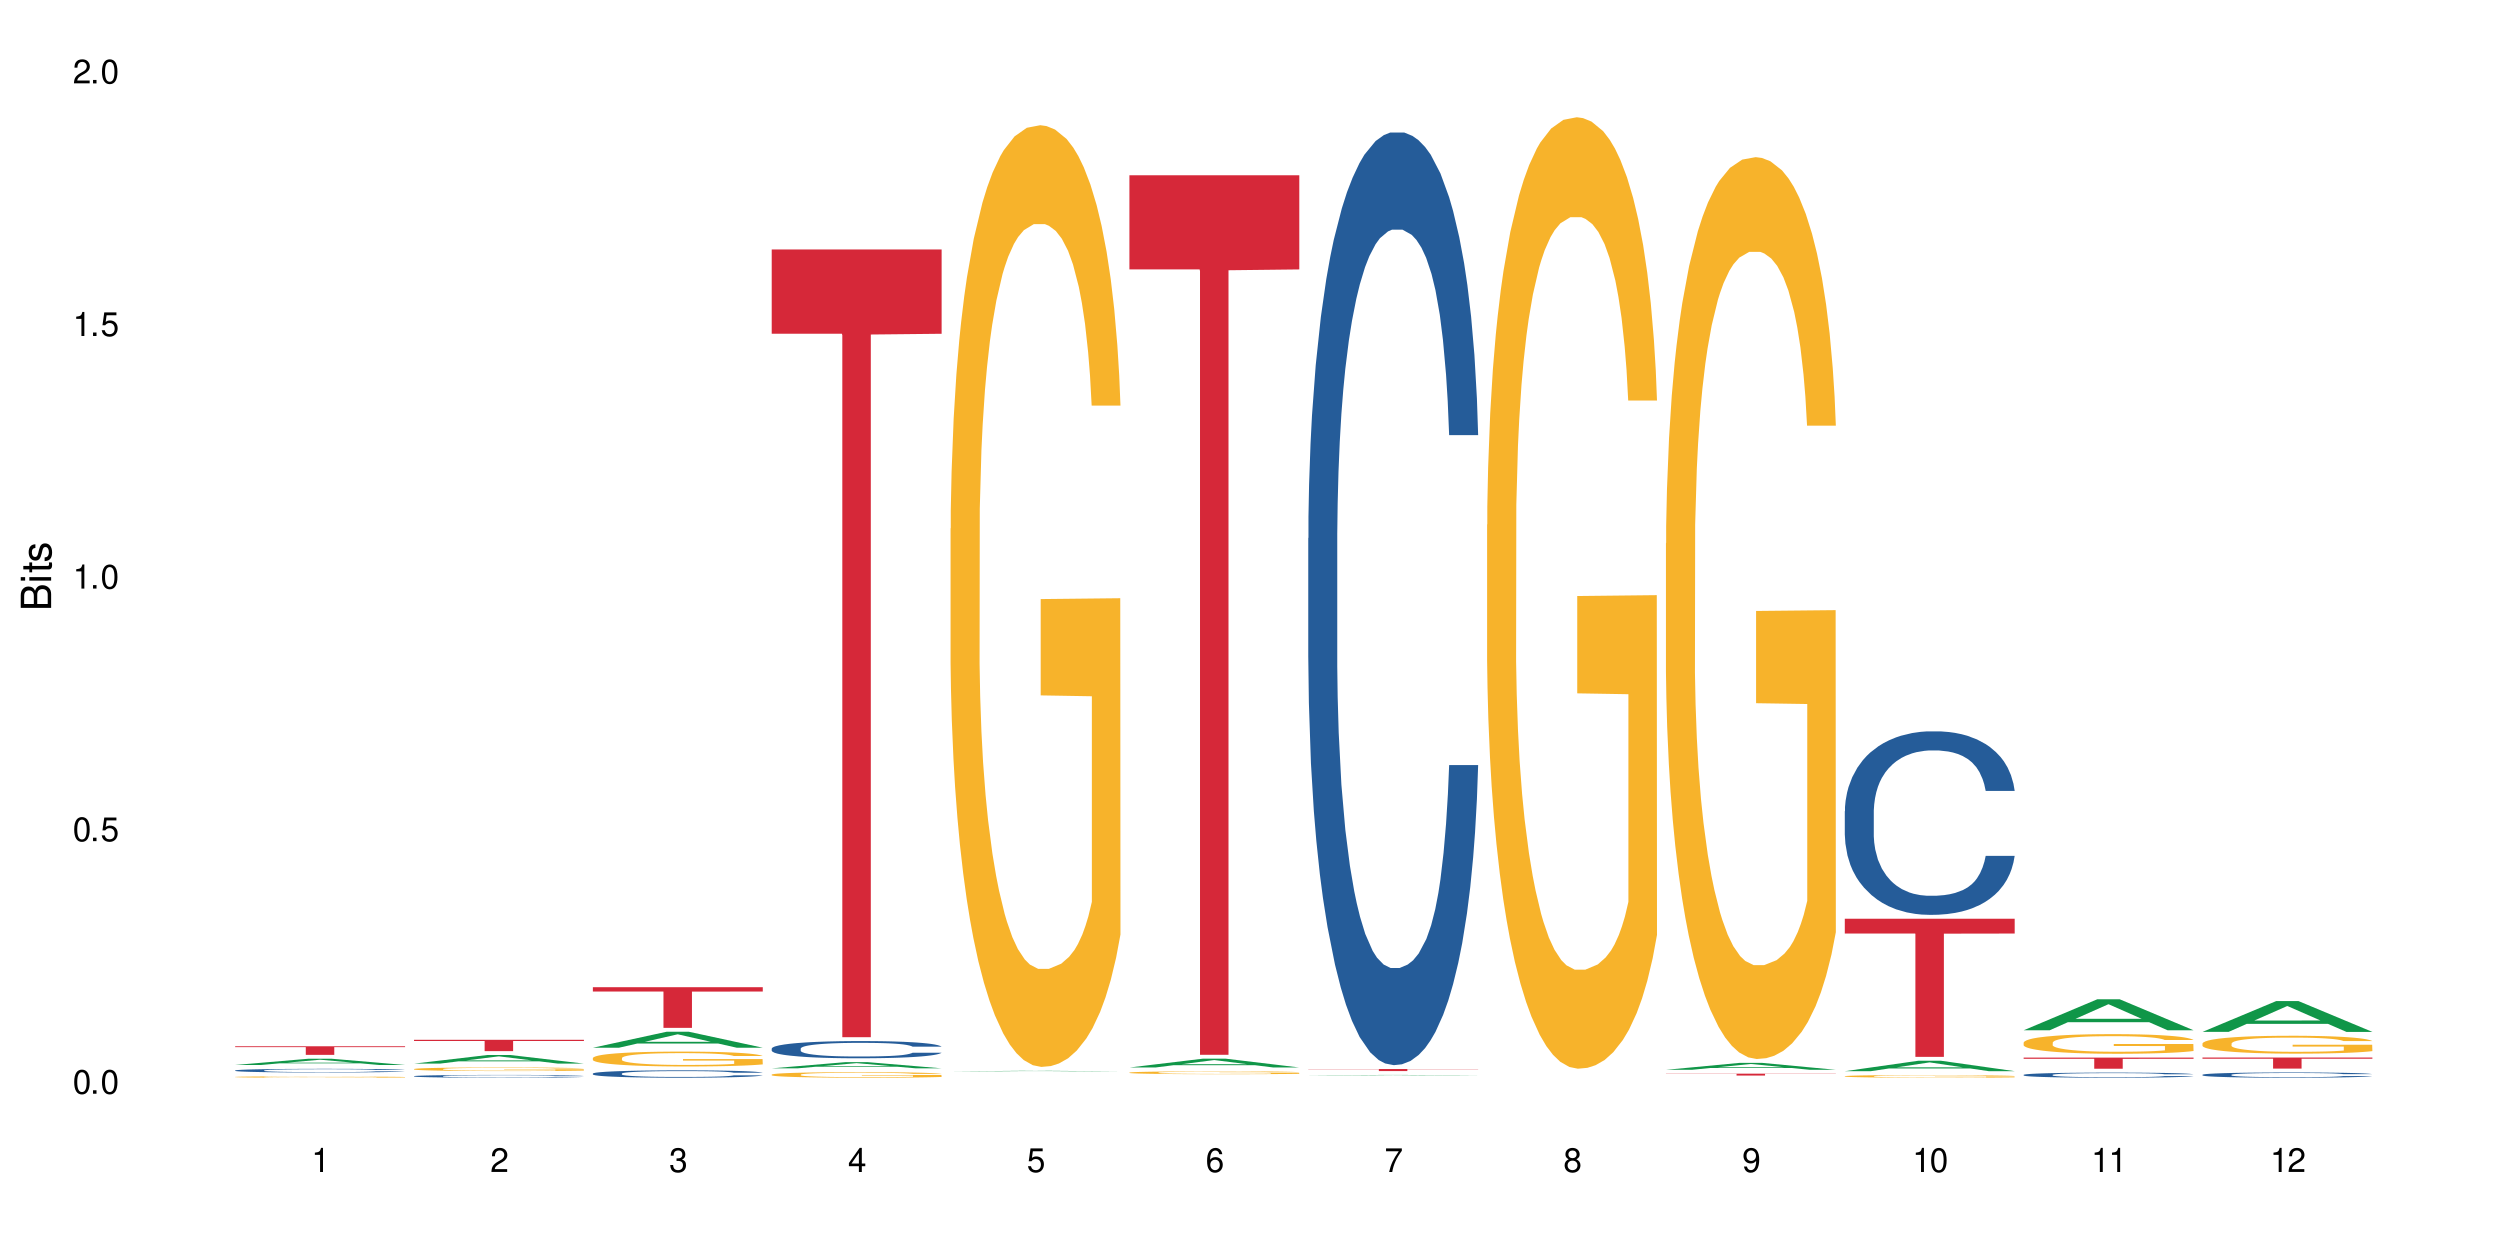 <?xml version="1.0" encoding="UTF-8"?>
<svg xmlns="http://www.w3.org/2000/svg" xmlns:xlink="http://www.w3.org/1999/xlink" width="720" height="360" viewBox="0 0 720 360">
<defs>
<g>
<g id="glyph-0-0">
</g>
<g id="glyph-0-1">
<path d="M 2.641 -6.938 C 2 -6.938 1.422 -6.656 1.078 -6.172 C 0.641 -5.562 0.406 -4.641 0.406 -3.359 C 0.406 -1.016 1.188 0.219 2.641 0.219 C 4.078 0.219 4.859 -1.016 4.859 -3.297 C 4.859 -4.641 4.656 -5.547 4.203 -6.172 C 3.844 -6.656 3.281 -6.938 2.641 -6.938 Z M 2.641 -6.188 C 3.547 -6.188 4 -5.25 4 -3.375 C 4 -1.406 3.562 -0.484 2.625 -0.484 C 1.734 -0.484 1.281 -1.438 1.281 -3.344 C 1.281 -5.25 1.734 -6.188 2.641 -6.188 Z M 2.641 -6.188 "/>
</g>
<g id="glyph-0-2">
<path d="M 1.828 -1 L 0.828 -1 L 0.828 0 L 1.828 0 Z M 1.828 -1 "/>
</g>
<g id="glyph-0-3">
<path d="M 4.562 -6.797 L 1.062 -6.797 L 0.547 -3.094 L 1.328 -3.094 C 1.719 -3.562 2.047 -3.734 2.578 -3.734 C 3.484 -3.734 4.062 -3.109 4.062 -2.094 C 4.062 -1.125 3.484 -0.531 2.578 -0.531 C 1.828 -0.531 1.375 -0.906 1.188 -1.672 L 0.328 -1.672 C 0.453 -1.109 0.547 -0.844 0.75 -0.594 C 1.125 -0.078 1.828 0.219 2.594 0.219 C 3.969 0.219 4.922 -0.781 4.922 -2.219 C 4.922 -3.562 4.031 -4.484 2.719 -4.484 C 2.25 -4.484 1.859 -4.359 1.469 -4.062 L 1.734 -5.969 L 4.562 -5.969 Z M 4.562 -6.797 "/>
</g>
<g id="glyph-0-4">
<path d="M 2.484 -4.938 L 2.484 0 L 3.328 0 L 3.328 -6.938 L 2.766 -6.938 C 2.469 -5.875 2.281 -5.734 0.984 -5.562 L 0.984 -4.938 Z M 2.484 -4.938 "/>
</g>
<g id="glyph-0-5">
<path d="M 4.859 -0.828 L 1.281 -0.828 C 1.359 -1.406 1.672 -1.781 2.5 -2.281 L 3.469 -2.828 C 4.406 -3.344 4.906 -4.062 4.906 -4.906 C 4.906 -5.484 4.672 -6.031 4.266 -6.406 C 3.859 -6.766 3.375 -6.938 2.719 -6.938 C 1.859 -6.938 1.219 -6.625 0.844 -6.031 C 0.609 -5.672 0.5 -5.234 0.484 -4.531 L 1.328 -4.531 C 1.359 -5.016 1.406 -5.281 1.531 -5.516 C 1.75 -5.938 2.188 -6.203 2.703 -6.203 C 3.469 -6.203 4.031 -5.641 4.031 -4.891 C 4.031 -4.344 3.719 -3.859 3.125 -3.516 L 2.234 -3 C 0.812 -2.172 0.406 -1.531 0.328 -0.016 L 4.859 -0.016 Z M 4.859 -0.828 "/>
</g>
<g id="glyph-0-6">
<path d="M 2.125 -3.188 L 2.578 -3.188 C 3.5 -3.188 3.984 -2.766 3.984 -1.922 C 3.984 -1.062 3.469 -0.531 2.594 -0.531 C 1.656 -0.531 1.203 -1 1.156 -2.016 L 0.312 -2.016 C 0.344 -1.453 0.438 -1.094 0.609 -0.781 C 0.953 -0.109 1.625 0.219 2.547 0.219 C 3.953 0.219 4.859 -0.625 4.859 -1.938 C 4.859 -2.828 4.516 -3.297 3.703 -3.594 C 4.344 -3.844 4.656 -4.328 4.656 -5.031 C 4.656 -6.219 3.875 -6.938 2.578 -6.938 C 1.203 -6.938 0.484 -6.172 0.453 -4.703 L 1.297 -4.703 C 1.312 -5.125 1.344 -5.359 1.453 -5.578 C 1.641 -5.969 2.062 -6.203 2.594 -6.203 C 3.344 -6.203 3.797 -5.75 3.797 -5 C 3.797 -4.516 3.609 -4.219 3.25 -4.047 C 3.016 -3.953 2.703 -3.922 2.125 -3.906 Z M 2.125 -3.188 "/>
</g>
<g id="glyph-0-7">
<path d="M 3.141 -1.672 L 3.141 0 L 3.984 0 L 3.984 -1.672 L 4.984 -1.672 L 4.984 -2.438 L 3.984 -2.438 L 3.984 -6.938 L 3.359 -6.938 L 0.266 -2.578 L 0.266 -1.672 Z M 3.141 -2.438 L 1 -2.438 L 3.141 -5.5 Z M 3.141 -2.438 "/>
</g>
<g id="glyph-0-8">
<path d="M 4.781 -5.125 C 4.609 -6.266 3.891 -6.938 2.844 -6.938 C 2.094 -6.938 1.422 -6.578 1.031 -5.953 C 0.594 -5.266 0.406 -4.422 0.406 -3.172 C 0.406 -2 0.578 -1.25 0.984 -0.641 C 1.359 -0.078 1.953 0.219 2.703 0.219 C 3.984 0.219 4.922 -0.75 4.922 -2.094 C 4.922 -3.375 4.062 -4.281 2.844 -4.281 C 2.172 -4.281 1.641 -4.031 1.281 -3.516 C 1.281 -5.234 1.828 -6.188 2.797 -6.188 C 3.391 -6.188 3.797 -5.797 3.938 -5.125 Z M 2.734 -3.531 C 3.547 -3.531 4.062 -2.953 4.062 -2.031 C 4.062 -1.156 3.484 -0.531 2.703 -0.531 C 1.922 -0.531 1.328 -1.188 1.328 -2.078 C 1.328 -2.938 1.906 -3.531 2.734 -3.531 Z M 2.734 -3.531 "/>
</g>
<g id="glyph-0-9">
<path d="M 4.984 -6.797 L 0.438 -6.797 L 0.438 -5.969 L 4.109 -5.969 C 2.5 -3.656 1.828 -2.234 1.328 0 L 2.219 0 C 2.594 -2.172 3.453 -4.047 4.984 -6.094 Z M 4.984 -6.797 "/>
</g>
<g id="glyph-0-10">
<path d="M 3.75 -3.656 C 4.469 -4.094 4.688 -4.438 4.688 -5.078 C 4.688 -6.172 3.844 -6.938 2.641 -6.938 C 1.438 -6.938 0.594 -6.172 0.594 -5.094 C 0.594 -4.438 0.812 -4.094 1.516 -3.656 C 0.734 -3.266 0.359 -2.703 0.359 -1.922 C 0.359 -0.656 1.281 0.219 2.641 0.219 C 3.984 0.219 4.922 -0.656 4.922 -1.922 C 4.922 -2.703 4.531 -3.266 3.75 -3.656 Z M 2.641 -6.188 C 3.359 -6.188 3.812 -5.75 3.812 -5.062 C 3.812 -4.406 3.344 -3.984 2.641 -3.984 C 1.922 -3.984 1.453 -4.406 1.453 -5.078 C 1.453 -5.75 1.922 -6.188 2.641 -6.188 Z M 2.641 -3.266 C 3.484 -3.266 4.062 -2.719 4.062 -1.906 C 4.062 -1.078 3.484 -0.531 2.625 -0.531 C 1.797 -0.531 1.219 -1.094 1.219 -1.906 C 1.219 -2.719 1.781 -3.266 2.641 -3.266 Z M 2.641 -3.266 "/>
</g>
<g id="glyph-0-11">
<path d="M 0.516 -1.578 C 0.672 -0.453 1.406 0.219 2.438 0.219 C 3.188 0.219 3.859 -0.141 4.266 -0.766 C 4.688 -1.453 4.891 -2.297 4.891 -3.547 C 4.891 -4.719 4.703 -5.453 4.312 -6.078 C 3.938 -6.641 3.344 -6.938 2.594 -6.938 C 1.297 -6.938 0.359 -5.969 0.359 -4.625 C 0.359 -3.344 1.234 -2.453 2.453 -2.453 C 3.094 -2.453 3.578 -2.672 4.016 -3.203 C 4 -1.484 3.469 -0.531 2.5 -0.531 C 1.906 -0.531 1.484 -0.906 1.359 -1.578 Z M 2.578 -6.203 C 3.375 -6.203 3.969 -5.531 3.969 -4.641 C 3.969 -3.797 3.391 -3.188 2.547 -3.188 C 1.734 -3.188 1.234 -3.766 1.234 -4.688 C 1.234 -5.562 1.797 -6.203 2.578 -6.203 Z M 2.578 -6.203 "/>
</g>
<g id="glyph-1-0">
</g>
<g id="glyph-1-1">
<path d="M 0 -0.953 L 0 -4.891 C 0 -5.719 -0.234 -6.344 -0.734 -6.797 C -1.188 -7.234 -1.812 -7.469 -2.5 -7.469 C -3.547 -7.469 -4.188 -7 -4.625 -5.875 C -4.984 -6.688 -5.625 -7.094 -6.531 -7.094 C -7.172 -7.094 -7.734 -6.859 -8.141 -6.391 C -8.562 -5.922 -8.75 -5.344 -8.75 -4.5 L -8.75 -0.953 Z M -4.984 -2.062 L -7.766 -2.062 L -7.766 -4.219 C -7.766 -4.844 -7.688 -5.203 -7.453 -5.5 C -7.219 -5.812 -6.859 -5.969 -6.375 -5.969 C -5.891 -5.969 -5.531 -5.812 -5.297 -5.5 C -5.062 -5.203 -4.984 -4.844 -4.984 -4.219 Z M -0.984 -2.062 L -4 -2.062 L -4 -4.781 C -4 -5.766 -3.438 -6.359 -2.484 -6.359 C -1.547 -6.359 -0.984 -5.766 -0.984 -4.781 Z M -0.984 -2.062 "/>
</g>
<g id="glyph-1-2">
<path d="M -6.281 -1.797 L -6.281 -0.797 L 0 -0.797 L 0 -1.797 Z M -8.75 -1.797 L -8.75 -0.797 L -7.484 -0.797 L -7.484 -1.797 Z M -8.75 -1.797 "/>
</g>
<g id="glyph-1-3">
<path d="M -6.281 -3.047 L -6.281 -2.016 L -8.016 -2.016 L -8.016 -1.016 L -6.281 -1.016 L -6.281 -0.172 L -5.469 -0.172 L -5.469 -1.016 L -0.719 -1.016 C -0.078 -1.016 0.281 -1.453 0.281 -2.234 C 0.281 -2.5 0.25 -2.719 0.188 -3.047 L -0.641 -3.047 C -0.609 -2.906 -0.594 -2.766 -0.594 -2.562 C -0.594 -2.141 -0.719 -2.016 -1.156 -2.016 L -5.469 -2.016 L -5.469 -3.047 Z M -6.281 -3.047 "/>
</g>
<g id="glyph-1-4">
<path d="M -4.531 -5.25 C -5.766 -5.25 -6.469 -4.422 -6.469 -2.969 C -6.469 -1.516 -5.719 -0.562 -4.547 -0.562 C -3.562 -0.562 -3.094 -1.062 -2.734 -2.562 L -2.516 -3.484 C -2.344 -4.188 -2.094 -4.469 -1.641 -4.469 C -1.047 -4.469 -0.641 -3.875 -0.641 -3 C -0.641 -2.453 -0.797 -2 -1.062 -1.75 C -1.25 -1.594 -1.422 -1.531 -1.875 -1.469 L -1.875 -0.406 C -0.422 -0.453 0.281 -1.266 0.281 -2.922 C 0.281 -4.5 -0.5 -5.516 -1.719 -5.516 C -2.656 -5.516 -3.172 -4.984 -3.469 -3.734 L -3.703 -2.766 C -3.891 -1.953 -4.156 -1.609 -4.594 -1.609 C -5.188 -1.609 -5.547 -2.125 -5.547 -2.938 C -5.547 -3.75 -5.203 -4.172 -4.531 -4.203 Z M -4.531 -5.25 "/>
</g>
</g>
</defs>
<rect x="-72" y="-36" width="864" height="432" fill="rgb(100%, 100%, 100%)" fill-opacity="1"/>
<path fill-rule="nonzero" fill="rgb(6.275%, 58.824%, 28.235%)" fill-opacity="1" d="M 67.73 306.711 L 67.785 306.711 L 88.957 304.906 L 95.387 304.906 L 116.664 306.715 L 109.188 306.715 L 103.855 306.242 L 80.488 306.242 L 75.258 306.711 L 67.73 306.711 L 82.734 306.047 L 101.711 306.047 L 92.25 305.203 L 92.145 305.199 L 92.039 305.207 L 82.684 306.047 L 82.734 306.047 Z M 67.73 306.711 "/>
<path fill-rule="nonzero" fill="rgb(14.51%, 36.078%, 60%)" fill-opacity="1" d="M 67.73 308.281 L 67.789 308.281 L 67.789 308.258 L 67.969 308.223 L 68.387 308.176 L 68.805 308.145 L 69.879 308.086 L 71.371 308.031 L 72.922 307.988 L 74.055 307.965 L 75.07 307.945 L 77.398 307.91 L 78.891 307.891 L 80.5 307.875 L 82.469 307.859 L 83.902 307.852 L 87.125 307.836 L 89.512 307.828 L 91.363 307.824 L 95.359 307.824 L 97.746 307.828 L 99.477 307.832 L 101.387 307.84 L 102.996 307.852 L 105.801 307.871 L 108.309 307.898 L 109.441 307.914 L 111.234 307.941 L 112.605 307.973 L 113.559 307.996 L 114.633 308.031 L 115.59 308.074 L 116.305 308.125 L 116.664 308.164 L 108.309 308.164 L 107.891 308.129 L 107.414 308.098 L 106.52 308.059 L 105.625 308.031 L 104.371 308.004 L 103.238 307.984 L 101.684 307.965 L 100.312 307.953 L 98.879 307.945 L 97.508 307.941 L 94.883 307.934 L 91.84 307.934 L 90.707 307.938 L 88.379 307.945 L 87.125 307.949 L 85.336 307.965 L 84.082 307.977 L 82.59 307.996 L 81.574 308.012 L 80.32 308.039 L 79.426 308.059 L 78.414 308.09 L 77.816 308.113 L 77.277 308.141 L 76.801 308.172 L 76.441 308.207 L 76.203 308.242 L 76.086 308.277 L 76.086 308.426 L 76.203 308.461 L 76.504 308.5 L 77.277 308.559 L 78.414 308.609 L 79.727 308.648 L 80.977 308.68 L 81.695 308.691 L 82.648 308.707 L 84.141 308.727 L 86.289 308.746 L 87.543 308.754 L 89.453 308.762 L 91.422 308.766 L 94.047 308.766 L 96.375 308.762 L 97.926 308.758 L 99.535 308.75 L 101.746 308.734 L 103.117 308.719 L 104.312 308.699 L 105.207 308.68 L 105.801 308.664 L 106.699 308.637 L 107.414 308.602 L 107.949 308.57 L 108.309 308.535 L 116.664 308.535 L 116.305 308.574 L 115.77 308.613 L 115.23 308.641 L 114.395 308.676 L 113.441 308.703 L 112.066 308.738 L 110.934 308.758 L 109.441 308.785 L 108.07 308.801 L 106.578 308.816 L 104.371 308.836 L 102.938 308.848 L 101.387 308.855 L 99.535 308.863 L 97.211 308.871 L 94.703 308.875 L 92.375 308.875 L 89.871 308.871 L 88.02 308.867 L 85.574 308.859 L 82.531 308.844 L 80.32 308.824 L 78.59 308.809 L 77.102 308.789 L 75.43 308.762 L 73.281 308.719 L 71.969 308.688 L 71.074 308.66 L 70.059 308.621 L 69.344 308.59 L 68.508 308.535 L 67.91 308.469 L 67.73 308.414 Z M 67.73 308.281 "/>
<path fill-rule="nonzero" fill="rgb(96.863%, 70.196%, 16.863%)" fill-opacity="1" d="M 67.73 310.156 L 67.789 310.156 L 67.789 310.148 L 68.031 310.133 L 68.625 310.109 L 69.402 310.09 L 70.238 310.078 L 70.773 310.07 L 71.668 310.059 L 72.445 310.051 L 74.414 310.035 L 76.922 310.02 L 78.293 310.012 L 79.844 310.004 L 82.051 310 L 83.066 309.996 L 86.172 309.992 L 89.691 309.988 L 93.57 309.984 L 95.359 309.984 L 97.805 309.988 L 101.148 309.992 L 103.059 309.996 L 104.551 310 L 106.102 310.004 L 108.012 310.012 L 109.801 310.02 L 111.234 310.027 L 112.664 310.039 L 113.859 310.051 L 114.871 310.062 L 115.77 310.078 L 116.305 310.094 L 116.664 310.105 L 108.367 310.105 L 107.891 310.094 L 107.355 310.082 L 106.461 310.07 L 105.562 310.062 L 104.668 310.055 L 102.996 310.043 L 101.566 310.039 L 99.777 310.035 L 98.047 310.031 L 96.074 310.027 L 91.719 310.027 L 88.855 310.031 L 87.184 310.035 L 85.992 310.035 L 84.32 310.043 L 83.305 310.047 L 82.707 310.051 L 80.918 310.059 L 79.727 310.07 L 79.07 310.078 L 78.234 310.09 L 77.637 310.098 L 76.98 310.113 L 76.621 310.125 L 76.145 310.148 L 76.086 310.215 L 76.266 310.227 L 76.621 310.242 L 77.102 310.258 L 78.531 310.281 L 79.785 310.293 L 80.859 310.305 L 81.695 310.312 L 83.305 310.32 L 83.961 310.324 L 85.512 310.332 L 87.125 310.336 L 89.094 310.34 L 90.586 310.344 L 96.016 310.344 L 99.598 310.34 L 101.863 310.34 L 103.414 310.336 L 104.43 310.332 L 105.684 310.328 L 106.578 310.324 L 107.414 310.32 L 108.43 310.316 L 108.43 310.227 L 93.688 310.227 L 93.688 310.188 L 116.602 310.188 L 116.664 310.328 L 115.41 310.34 L 113.859 310.348 L 112.367 310.355 L 110.816 310.363 L 108.605 310.367 L 106.816 310.375 L 104.07 310.379 L 101.566 310.383 L 98.941 310.383 L 96.613 310.387 L 93.867 310.387 L 91.422 310.383 L 88.797 310.383 L 86.707 310.379 L 82.887 310.371 L 80.5 310.363 L 78.949 310.355 L 77.34 310.352 L 75.727 310.34 L 74.297 310.332 L 73.34 310.324 L 72.387 310.312 L 71.371 310.305 L 70.418 310.289 L 69.699 310.281 L 69.043 310.266 L 68.566 310.254 L 68.09 310.238 L 67.852 310.227 L 67.73 310.215 Z M 67.73 310.156 "/>
<path fill-rule="nonzero" fill="rgb(83.922%, 15.686%, 22.353%)" fill-opacity="1" d="M 67.73 301.316 L 116.664 301.316 L 116.664 301.582 L 96.27 301.582 L 96.27 303.797 L 88.066 303.797 L 88.066 301.586 L 87.945 301.582 L 67.73 301.582 Z M 67.73 301.316 "/>
<path fill-rule="nonzero" fill="rgb(6.275%, 58.824%, 28.235%)" fill-opacity="1" d="M 119.238 306.316 L 119.289 306.316 L 140.465 303.832 L 146.895 303.832 L 168.172 306.32 L 160.695 306.32 L 155.363 305.672 L 131.996 305.672 L 126.766 306.316 L 119.238 306.316 L 134.242 305.402 L 153.219 305.398 L 143.758 304.238 L 143.652 304.234 L 143.547 304.242 L 134.191 305.398 L 134.242 305.402 Z M 119.238 306.316 "/>
<path fill-rule="nonzero" fill="rgb(14.51%, 36.078%, 60%)" fill-opacity="1" d="M 119.238 309.93 L 119.297 309.93 L 119.297 309.91 L 119.477 309.883 L 119.895 309.848 L 120.312 309.824 L 121.387 309.781 L 122.879 309.738 L 124.43 309.707 L 125.562 309.688 L 126.578 309.672 L 128.906 309.645 L 130.398 309.629 L 132.008 309.617 L 133.977 309.605 L 135.41 309.598 L 138.633 309.586 L 141.02 309.582 L 142.871 309.578 L 146.867 309.578 L 149.254 309.582 L 150.984 309.586 L 152.895 309.59 L 154.504 309.598 L 157.309 309.613 L 159.816 309.633 L 160.949 309.648 L 162.742 309.668 L 164.113 309.691 L 165.066 309.711 L 166.141 309.738 L 167.098 309.77 L 167.812 309.809 L 168.172 309.84 L 159.816 309.84 L 159.398 309.812 L 158.922 309.789 L 158.027 309.758 L 157.133 309.738 L 155.879 309.715 L 154.746 309.699 L 153.191 309.688 L 151.82 309.68 L 150.387 309.672 L 149.016 309.668 L 146.391 309.664 L 142.211 309.664 L 139.887 309.672 L 138.633 309.676 L 136.844 309.688 L 135.59 309.695 L 134.098 309.711 L 133.082 309.723 L 131.828 309.742 L 130.934 309.758 L 129.922 309.781 L 129.324 309.801 L 128.785 309.82 L 128.309 309.848 L 127.949 309.871 L 127.711 309.898 L 127.594 309.926 L 127.594 310.039 L 127.711 310.066 L 128.012 310.098 L 128.785 310.145 L 129.922 310.184 L 131.234 310.211 L 132.484 310.234 L 133.203 310.246 L 134.156 310.258 L 135.648 310.273 L 137.797 310.285 L 139.051 310.293 L 140.961 310.297 L 142.93 310.301 L 145.555 310.301 L 147.883 310.297 L 149.434 310.293 L 151.043 310.289 L 153.254 310.277 L 154.625 310.266 L 155.816 310.25 L 156.715 310.238 L 157.309 310.227 L 158.207 310.203 L 158.922 310.176 L 159.457 310.152 L 159.816 310.125 L 168.172 310.125 L 167.812 310.156 L 167.277 310.184 L 166.738 310.207 L 165.902 310.23 L 164.949 310.254 L 163.574 310.281 L 162.441 310.297 L 160.949 310.316 L 159.578 310.328 L 158.086 310.344 L 155.879 310.355 L 154.445 310.363 L 152.895 310.371 L 151.043 310.375 L 148.719 310.383 L 146.211 310.383 L 143.883 310.387 L 141.379 310.383 L 139.527 310.383 L 137.082 310.375 L 134.039 310.359 L 131.828 310.348 L 130.098 310.332 L 128.605 310.316 L 126.938 310.297 L 124.789 310.266 L 123.477 310.242 L 122.582 310.219 L 121.566 310.191 L 120.852 310.164 L 120.016 310.125 L 119.418 310.07 L 119.238 310.031 Z M 119.238 309.93 "/>
<path fill-rule="nonzero" fill="rgb(96.863%, 70.196%, 16.863%)" fill-opacity="1" d="M 119.238 307.875 L 119.297 307.875 L 119.297 307.855 L 119.535 307.812 L 120.133 307.754 L 120.91 307.707 L 121.746 307.668 L 122.281 307.648 L 123.176 307.621 L 123.953 307.598 L 125.922 307.555 L 128.43 307.516 L 129.801 307.5 L 131.352 307.484 L 133.559 307.465 L 134.574 307.457 L 137.676 307.445 L 141.199 307.434 L 145.078 307.43 L 146.867 307.434 L 149.312 307.438 L 152.656 307.445 L 154.566 307.457 L 156.059 307.465 L 157.609 307.477 L 159.52 307.496 L 161.309 307.52 L 162.742 307.543 L 164.172 307.57 L 165.367 307.602 L 166.379 307.633 L 167.277 307.672 L 167.812 307.707 L 168.172 307.738 L 159.875 307.738 L 159.398 307.707 L 158.863 307.68 L 157.965 307.648 L 156.176 307.609 L 154.504 307.586 L 153.074 307.57 L 151.281 307.555 L 149.551 307.547 L 147.582 307.543 L 146.391 307.539 L 143.227 307.539 L 140.363 307.547 L 138.691 307.555 L 137.5 307.562 L 135.828 307.574 L 134.812 307.586 L 134.215 307.594 L 132.426 307.625 L 131.234 307.652 L 130.578 307.668 L 129.742 307.695 L 129.145 307.723 L 128.488 307.762 L 128.129 307.789 L 127.652 307.852 L 127.594 308.023 L 127.773 308.059 L 128.129 308.098 L 128.605 308.133 L 129.324 308.168 L 130.039 308.195 L 131.293 308.234 L 132.367 308.258 L 133.203 308.273 L 134.812 308.301 L 135.469 308.309 L 137.02 308.324 L 138.633 308.34 L 140.602 308.348 L 142.094 308.355 L 144.48 308.359 L 147.523 308.359 L 151.105 308.355 L 153.371 308.348 L 154.922 308.34 L 155.938 308.332 L 157.191 308.32 L 158.086 308.312 L 158.922 308.301 L 159.938 308.285 L 159.938 308.059 L 145.195 308.059 L 145.195 307.953 L 168.109 307.953 L 168.172 308.32 L 166.918 308.348 L 165.367 308.371 L 163.875 308.391 L 162.324 308.406 L 160.113 308.426 L 158.324 308.438 L 155.578 308.449 L 153.074 308.457 L 150.449 308.465 L 148.121 308.465 L 145.375 308.469 L 142.93 308.465 L 140.305 308.461 L 138.215 308.453 L 134.395 308.43 L 132.008 308.41 L 130.457 308.395 L 128.848 308.375 L 127.234 308.352 L 125.801 308.324 L 124.848 308.305 L 123.895 308.281 L 122.879 308.254 L 121.926 308.223 L 121.207 308.191 L 120.551 308.16 L 120.074 308.129 L 119.598 308.086 L 119.359 308.051 L 119.238 308.023 Z M 119.238 307.875 "/>
<path fill-rule="nonzero" fill="rgb(83.922%, 15.686%, 22.353%)" fill-opacity="1" d="M 119.238 299.457 L 168.172 299.457 L 168.172 299.805 L 147.777 299.809 L 147.777 302.719 L 139.574 302.719 L 139.574 299.812 L 139.453 299.805 L 119.238 299.805 Z M 119.238 299.457 "/>
<path fill-rule="nonzero" fill="rgb(6.275%, 58.824%, 28.235%)" fill-opacity="1" d="M 170.746 301.742 L 170.797 301.738 L 191.973 297.145 L 198.402 297.145 L 219.68 301.746 L 212.203 301.746 L 206.871 300.547 L 183.504 300.547 L 178.273 301.742 L 170.746 301.742 L 185.75 300.047 L 204.727 300.043 L 195.266 297.895 L 195.16 297.891 L 195.055 297.902 L 185.699 300.043 L 185.75 300.047 Z M 170.746 301.742 "/>
<path fill-rule="nonzero" fill="rgb(14.51%, 36.078%, 60%)" fill-opacity="1" d="M 170.746 309.184 L 170.805 309.18 L 170.805 309.133 L 170.984 309.062 L 171.402 308.969 L 171.82 308.902 L 172.895 308.789 L 174.387 308.676 L 175.938 308.594 L 177.07 308.543 L 178.086 308.504 L 180.414 308.43 L 181.906 308.395 L 183.516 308.359 L 185.484 308.328 L 186.918 308.309 L 190.141 308.277 L 192.527 308.262 L 194.375 308.258 L 198.375 308.258 L 200.762 308.266 L 202.492 308.273 L 204.402 308.289 L 206.012 308.309 L 208.816 308.352 L 211.324 308.406 L 212.457 308.438 L 214.25 308.496 L 215.621 308.555 L 216.574 308.605 L 217.648 308.676 L 218.605 308.766 L 219.32 308.863 L 219.68 308.949 L 211.324 308.949 L 210.906 308.871 L 210.43 308.809 L 209.535 308.73 L 208.641 308.672 L 207.387 308.617 L 206.25 308.582 L 204.699 308.543 L 203.328 308.52 L 201.895 308.504 L 200.523 308.492 L 197.898 308.48 L 194.855 308.48 L 193.719 308.484 L 191.395 308.5 L 190.141 308.512 L 188.352 308.539 L 187.098 308.566 L 185.605 308.602 L 184.59 308.637 L 183.336 308.688 L 182.441 308.73 L 181.426 308.797 L 180.832 308.844 L 180.293 308.898 L 179.816 308.965 L 179.457 309.031 L 179.219 309.102 L 179.102 309.172 L 179.102 309.477 L 179.219 309.547 L 179.52 309.625 L 180.293 309.746 L 181.426 309.848 L 182.742 309.93 L 183.992 309.988 L 184.711 310.016 L 185.664 310.047 L 187.156 310.086 L 189.305 310.125 L 190.559 310.141 L 192.469 310.156 L 194.438 310.164 L 197.062 310.164 L 199.391 310.156 L 200.941 310.145 L 202.551 310.129 L 204.762 310.098 L 206.133 310.066 L 207.324 310.031 L 208.223 309.992 L 208.816 309.961 L 209.711 309.902 L 210.43 309.836 L 210.965 309.766 L 211.324 309.699 L 219.68 309.699 L 219.32 309.777 L 218.785 309.855 L 218.246 309.91 L 217.41 309.98 L 216.457 310.039 L 215.082 310.105 L 213.949 310.152 L 212.457 310.199 L 211.086 310.238 L 209.594 310.27 L 207.387 310.309 L 205.953 310.328 L 204.402 310.348 L 202.551 310.363 L 200.227 310.375 L 197.719 310.383 L 195.391 310.387 L 192.887 310.383 L 191.035 310.375 L 188.59 310.355 L 185.547 310.32 L 183.336 310.285 L 181.605 310.246 L 180.113 310.207 L 178.445 310.156 L 176.297 310.07 L 174.984 310.004 L 174.086 309.949 L 173.074 309.875 L 172.355 309.805 L 171.523 309.695 L 170.926 309.559 L 170.746 309.453 Z M 170.746 309.184 "/>
<path fill-rule="nonzero" fill="rgb(96.863%, 70.196%, 16.863%)" fill-opacity="1" d="M 170.746 304.695 L 170.805 304.691 L 170.805 304.613 L 171.043 304.438 L 171.641 304.195 L 172.418 303.996 L 173.254 303.836 L 173.789 303.754 L 174.684 303.637 L 175.461 303.551 L 177.43 303.375 L 179.938 303.211 L 181.309 303.141 L 182.859 303.074 L 185.066 303 L 186.082 302.973 L 189.184 302.91 L 192.707 302.871 L 196.586 302.859 L 198.375 302.863 L 200.82 302.879 L 204.164 302.922 L 206.074 302.961 L 207.566 303 L 209.117 303.051 L 211.027 303.129 L 212.816 303.223 L 214.25 303.316 L 215.68 303.434 L 216.875 303.559 L 217.887 303.695 L 218.785 303.859 L 219.32 304 L 219.68 304.137 L 211.383 304.137 L 210.906 304 L 210.371 303.891 L 209.473 303.762 L 208.578 303.668 L 207.684 303.594 L 206.012 303.492 L 204.582 303.43 L 202.789 303.375 L 201.059 303.34 L 199.09 303.316 L 197.898 303.309 L 194.734 303.309 L 191.871 303.336 L 190.199 303.367 L 189.008 303.398 L 187.336 303.457 L 186.32 303.504 L 185.723 303.535 L 183.934 303.656 L 182.742 303.766 L 182.086 303.84 L 181.25 303.957 L 180.652 304.066 L 179.996 304.223 L 179.637 304.34 L 179.16 304.605 L 179.102 305.309 L 179.281 305.457 L 179.637 305.621 L 180.113 305.762 L 180.832 305.91 L 181.547 306.023 L 182.801 306.176 L 183.875 306.277 L 184.711 306.344 L 186.32 306.449 L 186.977 306.484 L 188.527 306.555 L 190.141 306.609 L 192.109 306.656 L 193.602 306.68 L 195.988 306.699 L 199.031 306.699 L 202.613 306.676 L 204.879 306.645 L 206.43 306.613 L 207.445 306.586 L 208.699 306.543 L 209.594 306.504 L 210.43 306.461 L 211.445 306.395 L 211.445 305.457 L 196.703 305.453 L 196.703 305.016 L 219.617 305.012 L 219.68 306.543 L 218.426 306.648 L 216.875 306.75 L 215.383 306.828 L 213.832 306.895 L 211.621 306.969 L 209.832 307.016 L 207.086 307.07 L 204.582 307.105 L 201.957 307.129 L 199.629 307.141 L 196.883 307.145 L 194.438 307.137 L 191.812 307.113 L 189.723 307.082 L 187.812 307.043 L 185.902 306.992 L 183.516 306.91 L 181.965 306.844 L 180.355 306.762 L 178.742 306.664 L 177.309 306.559 L 176.355 306.477 L 175.402 306.383 L 174.387 306.266 L 173.43 306.133 L 172.715 306.012 L 172.059 305.875 L 171.582 305.746 L 171.105 305.566 L 170.867 305.426 L 170.746 305.305 Z M 170.746 304.695 "/>
<path fill-rule="nonzero" fill="rgb(83.922%, 15.686%, 22.353%)" fill-opacity="1" d="M 170.746 284.312 L 219.68 284.312 L 219.68 285.566 L 199.285 285.578 L 199.285 296.031 L 191.078 296.031 L 191.078 285.59 L 190.961 285.566 L 170.746 285.566 Z M 170.746 284.312 "/>
<path fill-rule="nonzero" fill="rgb(6.275%, 58.824%, 28.235%)" fill-opacity="1" d="M 222.254 307.676 L 222.305 307.676 L 243.48 305.898 L 249.91 305.898 L 271.188 307.68 L 263.711 307.68 L 258.379 307.215 L 235.008 307.215 L 229.781 307.676 L 222.254 307.676 L 237.258 307.02 L 256.234 307.02 L 246.773 306.188 L 246.668 306.188 L 246.562 306.191 L 237.207 307.02 L 237.258 307.02 Z M 222.254 307.676 "/>
<path fill-rule="nonzero" fill="rgb(14.51%, 36.078%, 60%)" fill-opacity="1" d="M 222.254 301.988 L 222.312 301.98 L 222.312 301.875 L 222.492 301.703 L 222.91 301.484 L 223.328 301.336 L 224.402 301.066 L 225.895 300.809 L 227.445 300.609 L 228.578 300.492 L 229.594 300.402 L 231.922 300.234 L 233.414 300.148 L 235.023 300.07 L 236.992 299.992 L 238.426 299.949 L 241.648 299.875 L 244.035 299.844 L 245.883 299.832 L 249.883 299.832 L 252.27 299.848 L 254 299.871 L 255.91 299.906 L 257.52 299.949 L 260.324 300.047 L 262.832 300.176 L 263.965 300.246 L 265.754 300.387 L 267.129 300.523 L 268.082 300.641 L 269.156 300.809 L 270.113 301.012 L 270.828 301.242 L 271.188 301.438 L 262.832 301.438 L 262.414 301.258 L 261.938 301.117 L 261.043 300.93 L 260.145 300.801 L 258.895 300.668 L 257.758 300.582 L 256.207 300.496 L 254.836 300.441 L 253.402 300.402 L 252.031 300.375 L 249.406 300.348 L 246.363 300.348 L 245.227 300.355 L 242.902 300.391 L 241.648 300.426 L 239.855 300.488 L 238.605 300.547 L 237.113 300.637 L 236.098 300.715 L 234.844 300.832 L 233.949 300.938 L 232.934 301.086 L 232.34 301.199 L 231.801 301.324 L 231.324 301.477 L 230.965 301.633 L 230.727 301.801 L 230.609 301.965 L 230.609 302.668 L 230.727 302.828 L 231.027 303.02 L 231.801 303.297 L 232.934 303.535 L 234.25 303.727 L 235.5 303.863 L 236.219 303.926 L 237.172 303.996 L 238.664 304.09 L 240.812 304.18 L 242.066 304.215 L 243.977 304.25 L 245.945 304.27 L 248.57 304.27 L 250.898 304.25 L 252.449 304.23 L 254.059 304.191 L 256.266 304.117 L 257.641 304.043 L 258.832 303.957 L 259.73 303.871 L 260.324 303.797 L 261.219 303.656 L 261.938 303.504 L 262.473 303.344 L 262.832 303.191 L 271.188 303.191 L 270.828 303.371 L 270.289 303.551 L 269.754 303.68 L 268.918 303.84 L 267.965 303.98 L 266.59 304.137 L 265.457 304.242 L 263.965 304.355 L 262.594 304.441 L 261.102 304.52 L 258.895 304.609 L 257.461 304.656 L 255.91 304.695 L 254.059 304.73 L 251.73 304.762 L 249.227 304.781 L 246.898 304.785 L 244.391 304.777 L 242.543 304.758 L 240.098 304.719 L 237.051 304.637 L 234.844 304.551 L 233.113 304.465 L 231.621 304.375 L 229.953 304.25 L 227.805 304.051 L 226.492 303.898 L 225.594 303.77 L 224.582 303.594 L 223.863 303.438 L 223.031 303.184 L 222.434 302.859 L 222.254 302.613 Z M 222.254 301.988 "/>
<path fill-rule="nonzero" fill="rgb(96.863%, 70.196%, 16.863%)" fill-opacity="1" d="M 222.254 309.473 L 222.312 309.473 L 222.312 309.441 L 222.551 309.379 L 223.148 309.285 L 223.926 309.211 L 224.762 309.152 L 225.297 309.125 L 226.191 309.078 L 226.969 309.047 L 228.938 308.98 L 231.445 308.922 L 232.816 308.895 L 234.367 308.871 L 236.574 308.844 L 237.59 308.832 L 240.691 308.809 L 244.215 308.793 L 248.094 308.789 L 249.883 308.793 L 252.328 308.797 L 255.672 308.812 L 257.582 308.828 L 259.07 308.844 L 260.625 308.859 L 262.535 308.891 L 264.324 308.926 L 265.754 308.961 L 267.188 309.004 L 268.383 309.051 L 269.395 309.102 L 270.289 309.164 L 270.828 309.215 L 271.188 309.266 L 262.891 309.266 L 262.414 309.215 L 261.875 309.176 L 260.98 309.125 L 260.086 309.09 L 259.191 309.062 L 257.52 309.027 L 256.09 309.004 L 254.297 308.98 L 252.566 308.969 L 250.598 308.961 L 249.406 308.957 L 246.242 308.957 L 243.379 308.969 L 241.707 308.98 L 240.516 308.992 L 238.844 309.012 L 237.828 309.031 L 237.23 309.043 L 235.441 309.086 L 234.25 309.129 L 233.59 309.156 L 232.758 309.199 L 232.16 309.238 L 231.504 309.297 L 231.145 309.34 L 230.668 309.441 L 230.609 309.703 L 230.785 309.758 L 231.145 309.816 L 231.621 309.871 L 232.34 309.926 L 233.055 309.969 L 234.309 310.023 L 235.383 310.062 L 236.219 310.086 L 237.828 310.125 L 238.484 310.141 L 240.035 310.164 L 241.648 310.188 L 243.617 310.203 L 245.109 310.211 L 247.496 310.219 L 250.539 310.219 L 254.121 310.211 L 256.387 310.199 L 257.938 310.188 L 258.953 310.176 L 260.207 310.16 L 261.102 310.145 L 261.938 310.129 L 262.949 310.105 L 262.949 309.758 L 248.211 309.758 L 248.211 309.594 L 271.125 309.59 L 271.188 310.16 L 269.934 310.199 L 268.383 310.238 L 266.891 310.266 L 265.34 310.293 L 263.129 310.32 L 261.34 310.336 L 258.594 310.359 L 256.09 310.371 L 253.465 310.379 L 251.137 310.383 L 248.391 310.387 L 245.945 310.383 L 243.32 310.375 L 241.23 310.363 L 239.32 310.348 L 237.41 310.328 L 235.023 310.297 L 233.473 310.273 L 231.859 310.242 L 230.25 310.207 L 228.816 310.168 L 227.863 310.137 L 226.91 310.102 L 225.895 310.059 L 224.938 310.008 L 224.223 309.961 L 223.566 309.91 L 223.09 309.863 L 222.613 309.797 L 222.375 309.746 L 222.254 309.699 Z M 222.254 309.473 "/>
<path fill-rule="nonzero" fill="rgb(83.922%, 15.686%, 22.353%)" fill-opacity="1" d="M 222.254 71.84 L 271.188 71.84 L 271.188 96.125 L 250.793 96.34 L 250.793 298.719 L 242.586 298.719 L 242.586 96.551 L 242.469 96.125 L 222.254 96.125 Z M 222.254 71.84 "/>
<path fill-rule="nonzero" fill="rgb(6.275%, 58.824%, 28.235%)" fill-opacity="1" d="M 273.762 308.562 L 273.812 308.562 L 294.984 308.387 L 301.418 308.387 L 322.695 308.562 L 315.219 308.562 L 309.887 308.516 L 286.516 308.516 L 281.289 308.562 L 273.762 308.562 L 288.766 308.496 L 307.742 308.496 L 298.281 308.414 L 298.07 308.414 L 288.711 308.496 L 288.766 308.496 Z M 273.762 308.562 "/>
<path fill-rule="nonzero" fill="rgb(96.863%, 70.196%, 16.863%)" fill-opacity="1" d="M 273.762 152.223 L 273.82 151.977 L 273.82 147.023 L 274.059 135.875 L 274.656 120.52 L 275.434 107.887 L 276.27 97.98 L 276.805 92.777 L 277.699 85.348 L 278.477 79.898 L 280.445 68.754 L 282.949 58.352 L 284.324 53.891 L 285.875 49.684 L 288.082 44.977 L 289.098 43.242 L 292.199 39.277 L 295.723 36.801 L 299.602 36.059 L 301.391 36.309 L 303.836 37.297 L 307.18 40.023 L 309.09 42.5 L 310.578 44.977 L 312.133 48.195 L 314.039 53.148 L 315.832 59.094 L 317.262 65.039 L 318.695 72.469 L 319.891 80.395 L 320.902 89.062 L 321.797 99.465 L 322.336 108.137 L 322.695 116.805 L 314.398 116.805 L 313.922 108.137 L 313.383 101.449 L 312.488 93.273 L 311.594 87.328 L 310.699 82.625 L 309.027 76.184 L 307.598 72.223 L 305.805 68.754 L 304.074 66.523 L 302.105 65.039 L 300.914 64.543 L 297.75 64.543 L 294.887 66.277 L 293.215 68.258 L 292.02 70.238 L 290.352 73.953 L 289.336 76.926 L 288.738 78.91 L 286.949 86.586 L 285.754 93.523 L 285.098 98.227 L 284.266 105.66 L 283.668 112.348 L 283.012 122.254 L 282.652 129.684 L 282.176 146.527 L 282.117 191.109 L 282.293 200.523 L 282.652 210.676 L 283.129 219.594 L 283.848 229.008 L 284.562 236.188 L 285.816 245.848 L 286.891 252.289 L 287.727 256.5 L 289.336 263.188 L 289.992 265.418 L 291.543 269.875 L 293.156 273.344 L 295.125 276.312 L 296.617 277.801 L 299.004 279.039 L 302.047 279.039 L 305.625 277.551 L 307.895 275.57 L 309.445 273.59 L 310.461 271.855 L 311.715 269.133 L 312.609 266.656 L 313.445 263.93 L 314.457 259.719 L 314.457 200.523 L 299.719 200.273 L 299.719 172.535 L 322.633 172.285 L 322.695 269.133 L 321.441 275.82 L 319.891 282.258 L 318.398 287.211 L 316.844 291.422 L 314.637 296.129 L 312.848 299.102 L 310.102 302.57 L 307.598 304.797 L 304.969 306.285 L 302.645 307.027 L 299.898 307.273 L 297.453 306.781 L 294.824 305.293 L 292.738 303.312 L 290.828 300.836 L 288.918 297.613 L 286.531 292.414 L 284.98 288.203 L 283.367 283 L 281.758 276.809 L 280.324 270.121 L 279.371 264.922 L 278.414 258.977 L 277.402 251.547 L 276.445 243.125 L 275.73 235.445 L 275.074 226.777 L 274.598 218.602 L 274.121 207.457 L 273.879 198.539 L 273.762 190.863 Z M 273.762 152.223 "/>
<path fill-rule="nonzero" fill="rgb(6.275%, 58.824%, 28.235%)" fill-opacity="1" d="M 325.27 307.434 L 325.32 307.434 L 346.492 304.891 L 352.926 304.891 L 374.199 307.438 L 366.727 307.438 L 361.395 306.773 L 338.023 306.773 L 332.797 307.434 L 325.27 307.434 L 340.273 306.496 L 359.25 306.496 L 349.789 305.305 L 349.684 305.305 L 349.578 305.312 L 340.219 306.496 L 340.273 306.496 Z M 325.27 307.434 "/>
<path fill-rule="nonzero" fill="rgb(96.863%, 70.196%, 16.863%)" fill-opacity="1" d="M 325.27 308.898 L 325.328 308.898 L 325.328 308.883 L 325.566 308.852 L 326.164 308.805 L 326.941 308.766 L 327.773 308.734 L 328.312 308.719 L 329.207 308.699 L 329.984 308.68 L 331.953 308.648 L 334.457 308.617 L 335.832 308.602 L 337.383 308.59 L 339.59 308.574 L 340.605 308.57 L 343.707 308.559 L 347.23 308.551 L 351.109 308.547 L 352.898 308.551 L 355.344 308.551 L 358.688 308.562 L 360.594 308.566 L 362.086 308.574 L 363.641 308.586 L 365.547 308.602 L 367.34 308.617 L 368.77 308.637 L 370.203 308.66 L 371.395 308.684 L 372.41 308.711 L 373.305 308.742 L 373.844 308.766 L 374.199 308.793 L 365.906 308.793 L 365.43 308.766 L 364.891 308.746 L 363.996 308.723 L 363.102 308.703 L 362.207 308.691 L 360.535 308.672 L 359.105 308.656 L 357.312 308.648 L 355.582 308.641 L 353.613 308.637 L 349.258 308.637 L 346.395 308.641 L 344.723 308.645 L 343.527 308.652 L 341.859 308.664 L 340.844 308.672 L 340.246 308.68 L 338.457 308.703 L 337.262 308.723 L 336.605 308.738 L 335.77 308.758 L 335.176 308.781 L 334.52 308.809 L 334.16 308.832 L 333.684 308.883 L 333.625 309.02 L 333.801 309.047 L 334.16 309.078 L 334.637 309.105 L 335.355 309.133 L 336.07 309.152 L 337.324 309.184 L 338.398 309.203 L 339.234 309.215 L 340.844 309.234 L 341.5 309.242 L 343.051 309.258 L 344.664 309.266 L 346.633 309.273 L 348.125 309.281 L 350.512 309.285 L 353.555 309.285 L 357.133 309.277 L 359.402 309.273 L 360.953 309.266 L 361.969 309.262 L 363.223 309.254 L 364.117 309.246 L 364.953 309.238 L 365.965 309.227 L 365.965 309.047 L 351.227 309.047 L 351.227 308.961 L 374.141 308.961 L 374.199 309.254 L 372.949 309.273 L 371.395 309.293 L 369.906 309.309 L 368.352 309.32 L 366.145 309.336 L 364.355 309.344 L 361.609 309.355 L 359.105 309.363 L 356.477 309.367 L 348.961 309.367 L 346.332 309.363 L 344.246 309.355 L 340.426 309.34 L 338.039 309.324 L 336.488 309.312 L 334.875 309.297 L 333.266 309.277 L 331.832 309.258 L 330.879 309.242 L 329.922 309.223 L 328.91 309.199 L 327.953 309.176 L 327.238 309.152 L 326.582 309.125 L 326.105 309.102 L 325.625 309.066 L 325.387 309.039 L 325.27 309.016 Z M 325.27 308.898 "/>
<path fill-rule="nonzero" fill="rgb(83.922%, 15.686%, 22.353%)" fill-opacity="1" d="M 325.27 50.48 L 374.199 50.48 L 374.199 77.594 L 353.809 77.832 L 353.809 303.777 L 345.602 303.777 L 345.602 78.07 L 345.484 77.594 L 325.27 77.594 Z M 325.27 50.48 "/>
<path fill-rule="nonzero" fill="rgb(6.275%, 58.824%, 28.235%)" fill-opacity="1" d="M 376.777 309.746 L 376.828 309.746 L 398 309.582 L 404.43 309.582 L 425.707 309.746 L 418.234 309.746 L 412.902 309.703 L 389.531 309.703 L 384.305 309.746 L 376.777 309.746 L 391.781 309.684 L 410.758 309.684 L 401.293 309.609 L 401.086 309.609 L 391.727 309.684 L 391.781 309.684 Z M 376.777 309.746 "/>
<path fill-rule="nonzero" fill="rgb(14.51%, 36.078%, 60%)" fill-opacity="1" d="M 376.777 155.031 L 376.836 154.785 L 376.836 148.895 L 377.016 139.562 L 377.434 127.777 L 377.852 119.676 L 378.926 105.191 L 380.418 91.195 L 381.969 80.391 L 383.102 74.008 L 384.117 69.098 L 386.445 60.012 L 387.934 55.348 L 389.547 51.176 L 391.516 47 L 392.949 44.547 L 396.172 40.617 L 398.559 38.898 L 400.406 38.16 L 404.406 38.16 L 406.793 39.145 L 408.523 40.371 L 410.434 42.336 L 412.043 44.547 L 414.848 49.945 L 417.355 56.82 L 418.488 60.75 L 420.277 68.363 L 421.652 75.727 L 422.605 82.109 L 423.68 91.195 L 424.633 102.242 L 425.352 114.766 L 425.707 125.324 L 417.355 125.324 L 416.938 115.504 L 416.461 107.891 L 415.562 97.824 L 414.668 90.703 L 413.414 83.586 L 412.281 78.918 L 410.73 74.254 L 409.359 71.309 L 407.926 69.098 L 406.555 67.625 L 403.93 66.152 L 400.883 66.152 L 399.75 66.645 L 397.422 68.605 L 396.172 70.324 L 394.379 73.762 L 393.129 76.953 L 391.637 81.867 L 390.621 86.039 L 389.367 92.422 L 388.473 98.07 L 387.457 106.172 L 386.859 112.309 L 386.324 119.184 L 385.848 127.289 L 385.488 135.883 L 385.25 144.965 L 385.129 153.805 L 385.129 191.859 L 385.25 200.699 L 385.547 211.012 L 386.324 225.988 L 387.457 239 L 388.77 249.312 L 390.023 256.68 L 390.738 260.117 L 391.695 264.047 L 393.188 268.957 L 395.336 273.867 L 396.59 275.832 L 398.496 277.793 L 400.469 278.777 L 403.094 278.777 L 405.418 277.793 L 406.973 276.566 L 408.582 274.602 L 410.789 270.43 L 412.164 266.5 L 413.355 261.836 L 414.25 257.172 L 414.848 253.242 L 415.742 245.629 L 416.461 237.281 L 416.996 228.691 L 417.355 220.34 L 425.707 220.34 L 425.352 230.164 L 424.812 239.738 L 424.277 246.859 L 423.441 255.453 L 422.484 263.062 L 421.113 271.656 L 419.98 277.305 L 418.488 283.441 L 417.117 288.105 L 415.625 292.281 L 413.414 297.191 L 411.984 299.645 L 410.434 301.855 L 408.582 303.82 L 406.254 305.539 L 403.75 306.52 L 401.422 306.766 L 398.914 306.277 L 397.066 305.293 L 394.617 303.082 L 391.574 298.664 L 389.367 294 L 387.637 289.336 L 386.145 284.422 L 384.473 277.793 L 382.324 266.992 L 381.012 258.645 L 380.117 251.77 L 379.105 242.191 L 378.387 233.602 L 377.551 219.852 L 376.957 202.418 L 376.777 188.914 Z M 376.777 155.031 "/>
<path fill-rule="nonzero" fill="rgb(83.922%, 15.686%, 22.353%)" fill-opacity="1" d="M 376.777 307.879 L 425.707 307.879 L 425.707 307.941 L 405.316 307.941 L 405.316 308.469 L 397.109 308.469 L 397.109 307.941 L 376.777 307.941 Z M 376.777 307.879 "/>
<path fill-rule="nonzero" fill="rgb(96.863%, 70.196%, 16.863%)" fill-opacity="1" d="M 428.285 151.133 L 428.344 150.883 L 428.344 145.879 L 428.582 134.617 L 429.18 119.102 L 429.953 106.34 L 430.789 96.328 L 431.328 91.074 L 432.223 83.566 L 433 78.062 L 434.969 66.801 L 437.473 56.289 L 438.848 51.785 L 440.398 47.531 L 442.605 42.777 L 443.621 41.023 L 446.723 37.02 L 450.242 34.52 L 454.121 33.766 L 455.914 34.02 L 458.359 35.02 L 461.703 37.773 L 463.609 40.273 L 465.102 42.777 L 466.652 46.031 L 468.562 51.035 L 470.355 57.039 L 471.785 63.047 L 473.219 70.555 L 474.41 78.562 L 475.426 87.32 L 476.32 97.832 L 476.859 106.59 L 477.215 115.348 L 468.922 115.348 L 468.445 106.59 L 467.906 99.832 L 467.012 91.574 L 466.117 85.57 L 465.223 80.812 L 463.551 74.309 L 462.117 70.305 L 460.328 66.801 L 458.598 64.547 L 456.629 63.047 L 455.434 62.547 L 452.273 62.547 L 449.41 64.297 L 447.738 66.301 L 446.543 68.301 L 444.875 72.055 L 443.859 75.059 L 443.262 77.059 L 441.473 84.816 L 440.277 91.824 L 439.621 96.578 L 438.785 104.086 L 438.191 110.844 L 437.535 120.855 L 437.176 128.363 L 436.699 145.379 L 436.637 190.422 L 436.816 199.934 L 437.176 210.191 L 437.652 219.203 L 438.367 228.711 L 439.086 235.969 L 440.34 245.727 L 441.414 252.234 L 442.246 256.488 L 443.859 263.246 L 444.516 265.496 L 446.066 270.004 L 447.68 273.504 L 449.648 276.508 L 451.141 278.012 L 453.527 279.262 L 456.57 279.262 L 460.148 277.762 L 462.418 275.758 L 463.969 273.758 L 464.984 272.004 L 466.238 269.25 L 467.133 266.75 L 467.969 263.996 L 468.98 259.742 L 468.98 199.934 L 454.242 199.684 L 454.242 171.656 L 477.156 171.402 L 477.215 269.25 L 475.965 276.008 L 474.41 282.516 L 472.918 287.52 L 471.367 291.773 L 469.16 296.527 L 467.371 299.531 L 464.625 303.035 L 462.117 305.289 L 459.492 306.789 L 457.164 307.539 L 454.422 307.789 L 451.973 307.289 L 449.348 305.789 L 447.262 303.785 L 445.352 301.285 L 443.441 298.031 L 441.055 292.773 L 439.504 288.52 L 437.891 283.266 L 436.281 277.008 L 434.848 270.254 L 433.895 264.996 L 432.938 258.992 L 431.926 251.484 L 430.969 242.977 L 430.254 235.219 L 429.598 226.461 L 429.121 218.199 L 428.641 206.941 L 428.402 197.93 L 428.285 190.172 Z M 428.285 151.133 "/>
<path fill-rule="nonzero" fill="rgb(6.275%, 58.824%, 28.235%)" fill-opacity="1" d="M 479.793 308.102 L 479.844 308.102 L 501.016 306.105 L 507.445 306.105 L 528.723 308.105 L 521.25 308.105 L 515.914 307.582 L 492.547 307.582 L 487.32 308.102 L 479.793 308.102 L 494.797 307.367 L 513.773 307.363 L 504.309 306.434 L 504.207 306.43 L 504.102 306.438 L 494.742 307.363 L 494.797 307.367 Z M 479.793 308.102 "/>
<path fill-rule="nonzero" fill="rgb(96.863%, 70.196%, 16.863%)" fill-opacity="1" d="M 479.793 156.504 L 479.852 156.266 L 479.852 151.523 L 480.09 140.848 L 480.688 126.141 L 481.461 114.047 L 482.297 104.559 L 482.836 99.574 L 483.73 92.461 L 484.504 87.242 L 486.477 76.566 L 488.98 66.605 L 490.355 62.336 L 491.906 58.301 L 494.113 53.797 L 495.129 52.137 L 498.23 48.34 L 501.75 45.969 L 505.629 45.258 L 507.422 45.492 L 509.867 46.441 L 513.207 49.051 L 515.117 51.422 L 516.609 53.797 L 518.16 56.879 L 520.07 61.621 L 521.863 67.316 L 523.293 73.008 L 524.727 80.125 L 525.918 87.715 L 526.934 96.016 L 527.828 105.98 L 528.367 114.281 L 528.723 122.586 L 520.43 122.586 L 519.953 114.281 L 519.414 107.879 L 518.52 100.051 L 517.625 94.355 L 516.73 89.852 L 515.059 83.684 L 513.625 79.887 L 511.836 76.566 L 510.105 74.434 L 508.137 73.008 L 506.941 72.535 L 503.781 72.535 L 500.918 74.195 L 499.246 76.094 L 498.051 77.988 L 496.383 81.547 L 495.367 84.395 L 494.77 86.293 L 492.98 93.645 L 491.785 100.289 L 491.129 104.793 L 490.293 111.91 L 489.699 118.316 L 489.043 127.805 L 488.684 134.918 L 488.207 151.051 L 488.145 193.746 L 488.324 202.758 L 488.684 212.484 L 489.16 221.023 L 489.875 230.039 L 490.594 236.918 L 491.844 246.168 L 492.918 252.336 L 493.754 256.367 L 495.367 262.773 L 496.023 264.906 L 497.574 269.176 L 499.184 272.496 L 501.156 275.344 L 502.648 276.766 L 505.035 277.953 L 508.078 277.953 L 511.656 276.531 L 513.926 274.633 L 515.477 272.734 L 516.492 271.074 L 517.742 268.465 L 518.641 266.094 L 519.473 263.484 L 520.488 259.449 L 520.488 202.758 L 505.75 202.523 L 505.75 175.957 L 528.664 175.719 L 528.723 268.465 L 527.473 274.871 L 525.918 281.035 L 524.426 285.781 L 522.875 289.812 L 520.668 294.32 L 518.879 297.168 L 516.133 300.488 L 513.625 302.621 L 511 304.047 L 508.672 304.758 L 505.93 304.996 L 503.48 304.52 L 500.855 303.098 L 498.77 301.199 L 496.859 298.828 L 494.949 295.742 L 492.562 290.762 L 491.012 286.73 L 489.398 281.75 L 487.789 275.816 L 486.355 269.414 L 485.402 264.434 L 484.445 258.738 L 483.434 251.625 L 482.477 243.559 L 481.762 236.207 L 481.105 227.902 L 480.629 220.074 L 480.148 209.402 L 479.91 200.863 L 479.793 193.508 Z M 479.793 156.504 "/>
<path fill-rule="nonzero" fill="rgb(83.922%, 15.686%, 22.353%)" fill-opacity="1" d="M 479.793 309.215 L 528.723 309.215 L 528.723 309.273 L 508.332 309.273 L 508.332 309.762 L 500.125 309.762 L 500.125 309.273 L 479.793 309.273 Z M 479.793 309.215 "/>
<path fill-rule="nonzero" fill="rgb(6.275%, 58.824%, 28.235%)" fill-opacity="1" d="M 531.301 308.496 L 531.352 308.496 L 552.523 305.488 L 558.953 305.488 L 580.23 308.5 L 572.754 308.5 L 567.422 307.715 L 544.055 307.715 L 538.828 308.496 L 531.301 308.496 L 546.305 307.387 L 565.281 307.387 L 555.816 305.98 L 555.715 305.977 L 555.609 305.984 L 546.25 307.387 L 546.305 307.387 Z M 531.301 308.496 "/>
<path fill-rule="nonzero" fill="rgb(14.51%, 36.078%, 60%)" fill-opacity="1" d="M 531.301 233.633 L 531.359 233.582 L 531.359 232.426 L 531.539 230.59 L 531.957 228.27 L 532.375 226.676 L 533.449 223.824 L 534.938 221.07 L 536.492 218.945 L 537.625 217.688 L 538.641 216.723 L 540.965 214.934 L 542.457 214.016 L 544.07 213.195 L 546.039 212.375 L 547.473 211.891 L 550.691 211.117 L 553.078 210.781 L 554.93 210.637 L 558.93 210.637 L 561.316 210.828 L 563.047 211.07 L 564.953 211.457 L 566.566 211.891 L 569.371 212.953 L 571.879 214.305 L 573.012 215.078 L 574.801 216.578 L 576.172 218.027 L 577.129 219.281 L 578.203 221.07 L 579.156 223.246 L 579.875 225.707 L 580.23 227.785 L 571.879 227.785 L 571.461 225.852 L 570.98 224.355 L 570.086 222.375 L 569.191 220.973 L 567.938 219.574 L 566.805 218.656 L 565.254 217.738 L 563.883 217.156 L 562.449 216.723 L 561.078 216.434 L 558.449 216.141 L 555.406 216.141 L 554.273 216.238 L 551.945 216.625 L 550.691 216.965 L 548.902 217.641 L 547.648 218.27 L 546.156 219.234 L 545.145 220.055 L 543.891 221.312 L 542.996 222.422 L 541.98 224.02 L 541.383 225.227 L 540.848 226.578 L 540.371 228.172 L 540.012 229.863 L 539.773 231.652 L 539.652 233.391 L 539.652 240.879 L 539.773 242.617 L 540.07 244.648 L 540.848 247.594 L 541.98 250.156 L 543.293 252.184 L 544.547 253.633 L 545.262 254.309 L 546.219 255.082 L 547.711 256.051 L 549.859 257.016 L 551.109 257.402 L 553.02 257.789 L 554.988 257.98 L 557.613 257.98 L 559.941 257.789 L 561.492 257.547 L 563.105 257.16 L 565.312 256.34 L 566.688 255.566 L 567.879 254.648 L 568.773 253.73 L 569.371 252.957 L 570.266 251.461 L 570.98 249.816 L 571.52 248.125 L 571.879 246.484 L 580.23 246.484 L 579.875 248.414 L 579.336 250.301 L 578.801 251.699 L 577.965 253.391 L 577.008 254.891 L 575.637 256.582 L 574.504 257.691 L 573.012 258.898 L 571.637 259.816 L 570.148 260.641 L 567.938 261.605 L 566.508 262.09 L 564.953 262.523 L 563.105 262.91 L 560.777 263.246 L 558.273 263.441 L 555.945 263.488 L 553.438 263.395 L 551.59 263.199 L 549.141 262.766 L 546.098 261.895 L 543.891 260.977 L 542.16 260.059 L 540.668 259.094 L 538.996 257.789 L 536.848 255.664 L 535.535 254.02 L 534.641 252.668 L 533.625 250.781 L 532.91 249.094 L 532.074 246.387 L 531.477 242.957 L 531.301 240.301 Z M 531.301 233.633 "/>
<path fill-rule="nonzero" fill="rgb(96.863%, 70.196%, 16.863%)" fill-opacity="1" d="M 531.301 309.941 L 531.359 309.941 L 531.359 309.93 L 531.598 309.895 L 532.195 309.852 L 532.969 309.816 L 533.805 309.789 L 534.344 309.773 L 535.238 309.75 L 536.012 309.734 L 537.984 309.703 L 540.488 309.676 L 541.863 309.66 L 543.414 309.648 L 545.621 309.637 L 546.637 309.633 L 549.738 309.621 L 553.258 309.613 L 557.137 309.609 L 558.93 309.613 L 561.375 309.613 L 564.715 309.621 L 566.625 309.629 L 568.117 309.637 L 569.668 309.645 L 571.578 309.66 L 573.367 309.676 L 576.234 309.715 L 577.426 309.738 L 578.441 309.762 L 579.336 309.793 L 579.875 309.816 L 580.23 309.84 L 571.938 309.84 L 571.461 309.816 L 570.922 309.797 L 570.027 309.773 L 568.238 309.742 L 566.566 309.727 L 565.133 309.715 L 563.344 309.703 L 561.613 309.699 L 559.645 309.695 L 558.449 309.691 L 555.289 309.691 L 552.422 309.699 L 550.754 309.703 L 549.559 309.707 L 547.887 309.719 L 546.875 309.727 L 546.277 309.734 L 544.488 309.754 L 543.293 309.773 L 542.637 309.789 L 541.801 309.809 L 541.203 309.828 L 540.547 309.855 L 540.191 309.879 L 539.715 309.926 L 539.652 310.055 L 539.832 310.082 L 540.191 310.109 L 540.668 310.137 L 541.383 310.16 L 542.102 310.184 L 543.352 310.211 L 544.426 310.227 L 545.262 310.242 L 546.875 310.258 L 547.531 310.266 L 549.082 310.277 L 550.691 310.289 L 552.664 310.297 L 554.152 310.301 L 556.543 310.305 L 559.586 310.305 L 563.164 310.301 L 565.434 310.293 L 566.984 310.289 L 568 310.285 L 569.25 310.277 L 570.148 310.27 L 570.98 310.262 L 571.996 310.25 L 571.996 310.082 L 557.258 310.078 L 557.258 310 L 580.172 310 L 580.23 310.277 L 578.977 310.297 L 577.426 310.312 L 575.934 310.328 L 574.383 310.34 L 572.176 310.355 L 570.387 310.363 L 567.641 310.371 L 565.133 310.379 L 562.508 310.383 L 560.18 310.383 L 557.438 310.387 L 554.988 310.383 L 552.363 310.379 L 550.277 310.375 L 546.457 310.359 L 544.07 310.344 L 542.52 310.332 L 540.906 310.316 L 539.297 310.297 L 537.863 310.281 L 536.91 310.266 L 535.953 310.246 L 534.938 310.227 L 533.984 310.203 L 533.27 310.18 L 532.613 310.156 L 532.133 310.133 L 531.656 310.102 L 531.418 310.074 L 531.301 310.055 Z M 531.301 309.941 "/>
<path fill-rule="nonzero" fill="rgb(83.922%, 15.686%, 22.353%)" fill-opacity="1" d="M 531.301 264.602 L 580.23 264.602 L 580.23 268.859 L 559.84 268.895 L 559.84 304.375 L 551.633 304.375 L 551.633 268.934 L 551.516 268.859 L 531.301 268.859 Z M 531.301 264.602 "/>
<path fill-rule="nonzero" fill="rgb(6.275%, 58.824%, 28.235%)" fill-opacity="1" d="M 582.809 296.711 L 582.859 296.703 L 604.031 287.785 L 610.461 287.785 L 631.738 296.719 L 624.262 296.719 L 618.93 294.387 L 595.562 294.387 L 590.336 296.711 L 582.809 296.711 L 597.812 293.422 L 616.789 293.414 L 607.324 289.242 L 607.219 289.234 L 607.117 289.262 L 597.758 293.414 L 597.812 293.422 Z M 582.809 296.711 "/>
<path fill-rule="nonzero" fill="rgb(14.51%, 36.078%, 60%)" fill-opacity="1" d="M 582.809 309.551 L 582.867 309.551 L 582.867 309.52 L 583.047 309.469 L 583.465 309.402 L 583.883 309.359 L 584.957 309.277 L 586.445 309.203 L 588 309.145 L 589.133 309.109 L 590.148 309.082 L 592.473 309.031 L 593.965 309.004 L 595.578 308.98 L 597.547 308.961 L 598.977 308.945 L 602.199 308.926 L 604.586 308.914 L 606.438 308.91 L 610.438 308.91 L 612.824 308.918 L 614.555 308.922 L 616.461 308.934 L 618.074 308.945 L 620.879 308.977 L 623.383 309.012 L 624.52 309.035 L 626.309 309.078 L 627.68 309.117 L 628.637 309.152 L 629.711 309.203 L 630.664 309.262 L 631.383 309.332 L 631.738 309.391 L 623.383 309.391 L 622.969 309.336 L 622.488 309.293 L 621.594 309.238 L 620.699 309.199 L 619.445 309.16 L 618.312 309.133 L 616.762 309.109 L 615.387 309.094 L 613.957 309.082 L 612.582 309.074 L 609.957 309.066 L 605.781 309.066 L 603.453 309.078 L 602.199 309.086 L 600.41 309.105 L 599.156 309.125 L 597.664 309.152 L 596.652 309.172 L 595.398 309.207 L 594.504 309.238 L 593.488 309.285 L 592.891 309.316 L 592.355 309.355 L 591.879 309.398 L 591.52 309.449 L 591.281 309.496 L 591.16 309.547 L 591.16 309.754 L 591.281 309.805 L 591.578 309.859 L 592.355 309.941 L 593.488 310.012 L 594.801 310.07 L 596.055 310.109 L 596.77 310.129 L 597.727 310.152 L 599.219 310.18 L 601.367 310.203 L 602.617 310.215 L 604.527 310.227 L 606.496 310.23 L 609.121 310.23 L 611.449 310.227 L 613 310.219 L 614.613 310.207 L 616.82 310.188 L 618.191 310.164 L 619.387 310.141 L 620.281 310.113 L 620.879 310.09 L 621.773 310.051 L 622.488 310.004 L 623.027 309.957 L 623.383 309.91 L 631.738 309.91 L 631.383 309.965 L 630.844 310.016 L 630.309 310.055 L 629.473 310.105 L 628.516 310.145 L 627.145 310.191 L 626.012 310.223 L 624.52 310.258 L 623.145 310.281 L 621.652 310.305 L 619.445 310.332 L 618.016 310.348 L 616.461 310.359 L 614.613 310.371 L 612.285 310.379 L 609.777 310.383 L 607.453 310.387 L 604.945 310.383 L 603.098 310.379 L 600.648 310.363 L 597.605 310.34 L 595.398 310.316 L 593.668 310.289 L 592.176 310.262 L 590.504 310.227 L 588.355 310.168 L 587.043 310.121 L 586.148 310.082 L 585.133 310.031 L 584.418 309.984 L 583.582 309.91 L 582.984 309.812 L 582.809 309.738 Z M 582.809 309.551 "/>
<path fill-rule="nonzero" fill="rgb(96.863%, 70.196%, 16.863%)" fill-opacity="1" d="M 582.809 300.254 L 582.867 300.25 L 582.867 300.145 L 583.105 299.914 L 583.703 299.594 L 584.477 299.328 L 585.312 299.121 L 585.852 299.012 L 586.746 298.859 L 587.52 298.746 L 589.492 298.512 L 591.996 298.297 L 593.367 298.203 L 594.922 298.113 L 597.129 298.016 L 598.145 297.98 L 601.246 297.898 L 604.766 297.844 L 608.645 297.832 L 610.438 297.836 L 612.883 297.855 L 616.223 297.914 L 618.133 297.965 L 619.625 298.016 L 621.176 298.082 L 623.086 298.188 L 624.875 298.312 L 626.309 298.434 L 627.742 298.59 L 628.934 298.754 L 629.949 298.938 L 630.844 299.152 L 631.383 299.332 L 631.738 299.516 L 623.445 299.516 L 622.969 299.332 L 622.43 299.195 L 621.535 299.023 L 620.641 298.898 L 619.746 298.801 L 618.074 298.668 L 616.641 298.586 L 614.852 298.512 L 613.121 298.465 L 611.152 298.434 L 609.957 298.426 L 606.797 298.426 L 603.93 298.461 L 602.262 298.5 L 601.066 298.543 L 599.395 298.621 L 598.383 298.684 L 597.785 298.723 L 595.996 298.883 L 594.801 299.027 L 594.145 299.129 L 593.309 299.281 L 592.711 299.422 L 592.055 299.629 L 591.699 299.781 L 591.223 300.133 L 591.16 301.066 L 591.34 301.262 L 591.699 301.473 L 592.176 301.66 L 592.891 301.855 L 593.609 302.004 L 594.859 302.207 L 595.934 302.34 L 596.77 302.43 L 598.383 302.566 L 599.039 302.613 L 600.59 302.707 L 602.199 302.781 L 604.168 302.844 L 605.66 302.871 L 608.047 302.898 L 611.094 302.898 L 614.672 302.867 L 616.941 302.828 L 618.492 302.785 L 619.508 302.75 L 620.758 302.691 L 621.652 302.641 L 622.488 302.582 L 623.504 302.496 L 623.504 301.262 L 608.766 301.254 L 608.766 300.676 L 631.68 300.672 L 631.738 302.691 L 630.484 302.832 L 628.934 302.965 L 627.441 303.07 L 625.891 303.156 L 623.684 303.254 L 621.895 303.316 L 619.148 303.391 L 616.641 303.438 L 614.016 303.469 L 611.688 303.484 L 608.945 303.488 L 606.496 303.477 L 603.871 303.445 L 601.781 303.406 L 599.875 303.352 L 597.965 303.285 L 595.578 303.176 L 594.027 303.09 L 592.414 302.98 L 590.805 302.852 L 589.371 302.711 L 588.418 302.605 L 587.461 302.48 L 586.445 302.324 L 585.492 302.148 L 584.777 301.988 L 584.121 301.809 L 583.641 301.637 L 583.164 301.406 L 582.926 301.219 L 582.809 301.059 Z M 582.809 300.254 "/>
<path fill-rule="nonzero" fill="rgb(83.922%, 15.686%, 22.353%)" fill-opacity="1" d="M 582.809 304.598 L 631.738 304.598 L 631.738 304.941 L 611.344 304.945 L 611.344 307.801 L 603.141 307.801 L 603.141 304.949 L 603.023 304.941 L 582.809 304.941 Z M 582.809 304.598 "/>
<path fill-rule="nonzero" fill="rgb(6.275%, 58.824%, 28.235%)" fill-opacity="1" d="M 634.312 297.18 L 634.367 297.168 L 655.539 288.312 L 661.969 288.312 L 683.246 297.188 L 675.77 297.188 L 670.438 294.871 L 647.07 294.871 L 641.844 297.18 L 634.312 297.18 L 649.316 293.91 L 668.297 293.902 L 658.832 289.762 L 658.727 289.754 L 658.625 289.777 L 649.266 293.902 L 649.316 293.91 Z M 634.312 297.18 "/>
<path fill-rule="nonzero" fill="rgb(14.51%, 36.078%, 60%)" fill-opacity="1" d="M 634.312 309.527 L 634.375 309.527 L 634.375 309.496 L 634.555 309.441 L 634.973 309.375 L 635.387 309.328 L 636.461 309.246 L 637.953 309.168 L 639.508 309.109 L 640.641 309.07 L 641.652 309.043 L 643.98 308.992 L 645.473 308.965 L 647.086 308.941 L 649.055 308.918 L 650.484 308.906 L 653.707 308.883 L 656.094 308.875 L 657.945 308.867 L 661.941 308.867 L 664.332 308.875 L 666.062 308.883 L 667.969 308.895 L 669.582 308.906 L 672.387 308.938 L 674.891 308.973 L 676.027 308.996 L 677.816 309.039 L 679.188 309.082 L 680.145 309.117 L 681.219 309.168 L 682.172 309.23 L 682.887 309.301 L 683.246 309.359 L 674.891 309.359 L 674.477 309.305 L 673.996 309.262 L 673.102 309.207 L 672.207 309.164 L 670.953 309.125 L 669.82 309.098 L 668.27 309.074 L 666.895 309.055 L 665.465 309.043 L 664.09 309.035 L 661.465 309.027 L 658.422 309.027 L 657.289 309.031 L 654.961 309.039 L 653.707 309.051 L 651.918 309.07 L 650.664 309.09 L 649.172 309.117 L 648.16 309.141 L 646.906 309.176 L 646.012 309.207 L 644.996 309.254 L 644.398 309.289 L 643.863 309.328 L 643.387 309.371 L 643.027 309.422 L 642.789 309.473 L 642.668 309.523 L 642.668 309.738 L 642.789 309.785 L 643.086 309.844 L 643.863 309.93 L 644.996 310.004 L 646.309 310.062 L 647.562 310.102 L 648.277 310.121 L 649.234 310.145 L 650.727 310.172 L 652.871 310.199 L 654.125 310.211 L 656.035 310.223 L 658.004 310.227 L 660.629 310.227 L 662.957 310.223 L 664.508 310.215 L 666.121 310.203 L 668.328 310.18 L 669.699 310.156 L 670.895 310.133 L 671.789 310.105 L 672.387 310.082 L 673.281 310.039 L 673.996 309.992 L 674.535 309.945 L 674.891 309.898 L 683.246 309.898 L 682.887 309.953 L 682.352 310.008 L 681.816 310.047 L 680.98 310.098 L 680.023 310.141 L 678.652 310.188 L 677.52 310.219 L 676.027 310.254 L 674.652 310.281 L 673.16 310.305 L 670.953 310.332 L 669.523 310.344 L 667.969 310.359 L 666.121 310.367 L 663.793 310.379 L 661.285 310.383 L 658.961 310.387 L 656.453 310.383 L 654.602 310.379 L 652.156 310.363 L 649.113 310.34 L 646.906 310.312 L 645.176 310.285 L 643.684 310.258 L 642.012 310.223 L 639.863 310.16 L 638.551 310.113 L 637.656 310.074 L 636.641 310.02 L 635.926 309.973 L 635.09 309.895 L 634.492 309.797 L 634.312 309.719 Z M 634.312 309.527 "/>
<path fill-rule="nonzero" fill="rgb(96.863%, 70.196%, 16.863%)" fill-opacity="1" d="M 634.312 300.504 L 634.375 300.5 L 634.375 300.406 L 634.613 300.195 L 635.211 299.902 L 635.984 299.664 L 636.82 299.473 L 637.359 299.375 L 638.254 299.234 L 639.027 299.129 L 640.996 298.918 L 643.504 298.719 L 644.875 298.637 L 646.43 298.555 L 648.637 298.465 L 649.652 298.434 L 652.754 298.359 L 656.273 298.312 L 660.152 298.297 L 661.941 298.301 L 664.391 298.32 L 667.73 298.371 L 669.641 298.418 L 671.133 298.465 L 672.684 298.527 L 674.594 298.621 L 676.383 298.734 L 677.816 298.848 L 679.25 298.988 L 680.441 299.141 L 681.457 299.305 L 682.352 299.504 L 682.887 299.668 L 683.246 299.832 L 674.953 299.832 L 674.477 299.668 L 673.938 299.539 L 673.043 299.383 L 672.148 299.27 L 671.254 299.184 L 669.582 299.059 L 668.148 298.984 L 666.359 298.918 L 664.629 298.875 L 662.66 298.848 L 661.465 298.84 L 658.305 298.84 L 655.438 298.871 L 653.77 298.91 L 652.574 298.945 L 650.902 299.016 L 649.891 299.074 L 649.293 299.113 L 647.504 299.258 L 646.309 299.391 L 645.652 299.48 L 644.816 299.621 L 644.219 299.746 L 643.562 299.934 L 643.207 300.078 L 642.727 300.398 L 642.668 301.242 L 642.848 301.422 L 643.207 301.617 L 643.684 301.785 L 644.398 301.965 L 645.117 302.102 L 646.367 302.285 L 647.441 302.406 L 648.277 302.488 L 649.891 302.613 L 650.547 302.656 L 652.098 302.742 L 653.707 302.809 L 655.676 302.863 L 657.168 302.891 L 659.555 302.914 L 662.602 302.914 L 666.18 302.887 L 668.449 302.848 L 670 302.812 L 671.012 302.777 L 672.266 302.727 L 673.16 302.68 L 673.996 302.629 L 675.012 302.547 L 675.012 301.422 L 660.273 301.418 L 660.273 300.891 L 683.188 300.887 L 683.246 302.727 L 681.992 302.855 L 680.441 302.977 L 678.949 303.07 L 677.398 303.152 L 675.191 303.238 L 673.402 303.297 L 670.656 303.363 L 668.148 303.406 L 665.523 303.434 L 663.195 303.445 L 660.453 303.453 L 658.004 303.441 L 655.379 303.414 L 653.289 303.375 L 651.383 303.328 L 649.473 303.27 L 647.086 303.168 L 645.531 303.09 L 643.922 302.992 L 642.312 302.871 L 640.879 302.746 L 639.922 302.648 L 638.969 302.535 L 637.953 302.391 L 637 302.234 L 636.285 302.086 L 635.629 301.922 L 635.148 301.766 L 634.672 301.555 L 634.434 301.387 L 634.312 301.238 Z M 634.312 300.504 "/>
<path fill-rule="nonzero" fill="rgb(83.922%, 15.686%, 22.353%)" fill-opacity="1" d="M 634.312 304.562 L 683.246 304.562 L 683.246 304.906 L 662.852 304.906 L 662.852 307.758 L 654.648 307.758 L 654.648 304.91 L 654.531 304.906 L 634.312 304.906 Z M 634.312 304.562 "/>
<g fill="rgb(0%, 0%, 0%)" fill-opacity="1">
<use xlink:href="#glyph-0-1" x="20.965" y="314.993"/>
<use xlink:href="#glyph-0-2" x="25.965" y="314.993"/>
<use xlink:href="#glyph-0-1" x="28.965" y="314.993"/>
</g>
<g fill="rgb(0%, 0%, 0%)" fill-opacity="1">
<use xlink:href="#glyph-0-1" x="20.965" y="242.251"/>
<use xlink:href="#glyph-0-2" x="25.965" y="242.251"/>
<use xlink:href="#glyph-0-3" x="28.965" y="242.251"/>
</g>
<g fill="rgb(0%, 0%, 0%)" fill-opacity="1">
<use xlink:href="#glyph-0-4" x="20.965" y="169.509"/>
<use xlink:href="#glyph-0-2" x="25.965" y="169.509"/>
<use xlink:href="#glyph-0-1" x="28.965" y="169.509"/>
</g>
<g fill="rgb(0%, 0%, 0%)" fill-opacity="1">
<use xlink:href="#glyph-0-4" x="20.965" y="96.767"/>
<use xlink:href="#glyph-0-2" x="25.965" y="96.767"/>
<use xlink:href="#glyph-0-3" x="28.965" y="96.767"/>
</g>
<g fill="rgb(0%, 0%, 0%)" fill-opacity="1">
<use xlink:href="#glyph-0-5" x="20.965" y="24.024"/>
<use xlink:href="#glyph-0-2" x="25.965" y="24.024"/>
<use xlink:href="#glyph-0-1" x="28.965" y="24.024"/>
</g>
<g fill="rgb(0%, 0%, 0%)" fill-opacity="1">
<use xlink:href="#glyph-0-4" x="89.695" y="337.532"/>
</g>
<g fill="rgb(0%, 0%, 0%)" fill-opacity="1">
<use xlink:href="#glyph-0-5" x="141.203" y="337.532"/>
</g>
<g fill="rgb(0%, 0%, 0%)" fill-opacity="1">
<use xlink:href="#glyph-0-6" x="192.711" y="337.532"/>
</g>
<g fill="rgb(0%, 0%, 0%)" fill-opacity="1">
<use xlink:href="#glyph-0-7" x="244.219" y="337.532"/>
</g>
<g fill="rgb(0%, 0%, 0%)" fill-opacity="1">
<use xlink:href="#glyph-0-3" x="295.727" y="337.532"/>
</g>
<g fill="rgb(0%, 0%, 0%)" fill-opacity="1">
<use xlink:href="#glyph-0-8" x="347.234" y="337.532"/>
</g>
<g fill="rgb(0%, 0%, 0%)" fill-opacity="1">
<use xlink:href="#glyph-0-9" x="398.742" y="337.532"/>
</g>
<g fill="rgb(0%, 0%, 0%)" fill-opacity="1">
<use xlink:href="#glyph-0-10" x="450.25" y="337.532"/>
</g>
<g fill="rgb(0%, 0%, 0%)" fill-opacity="1">
<use xlink:href="#glyph-0-11" x="501.758" y="337.532"/>
</g>
<g fill="rgb(0%, 0%, 0%)" fill-opacity="1">
<use xlink:href="#glyph-0-4" x="550.766" y="337.532"/>
<use xlink:href="#glyph-0-1" x="555.766" y="337.532"/>
</g>
<g fill="rgb(0%, 0%, 0%)" fill-opacity="1">
<use xlink:href="#glyph-0-4" x="602.273" y="337.532"/>
<use xlink:href="#glyph-0-4" x="607.273" y="337.532"/>
</g>
<g fill="rgb(0%, 0%, 0%)" fill-opacity="1">
<use xlink:href="#glyph-0-4" x="653.781" y="337.532"/>
<use xlink:href="#glyph-0-5" x="658.781" y="337.532"/>
</g>
<g fill="rgb(0%, 0%, 0%)" fill-opacity="1">
<use xlink:href="#glyph-1-1" x="14.725" y="176.012"/>
<use xlink:href="#glyph-1-2" x="14.725" y="168.012"/>
<use xlink:href="#glyph-1-3" x="14.725" y="165.012"/>
<use xlink:href="#glyph-1-4" x="14.725" y="162.012"/>
</g>
</svg>
